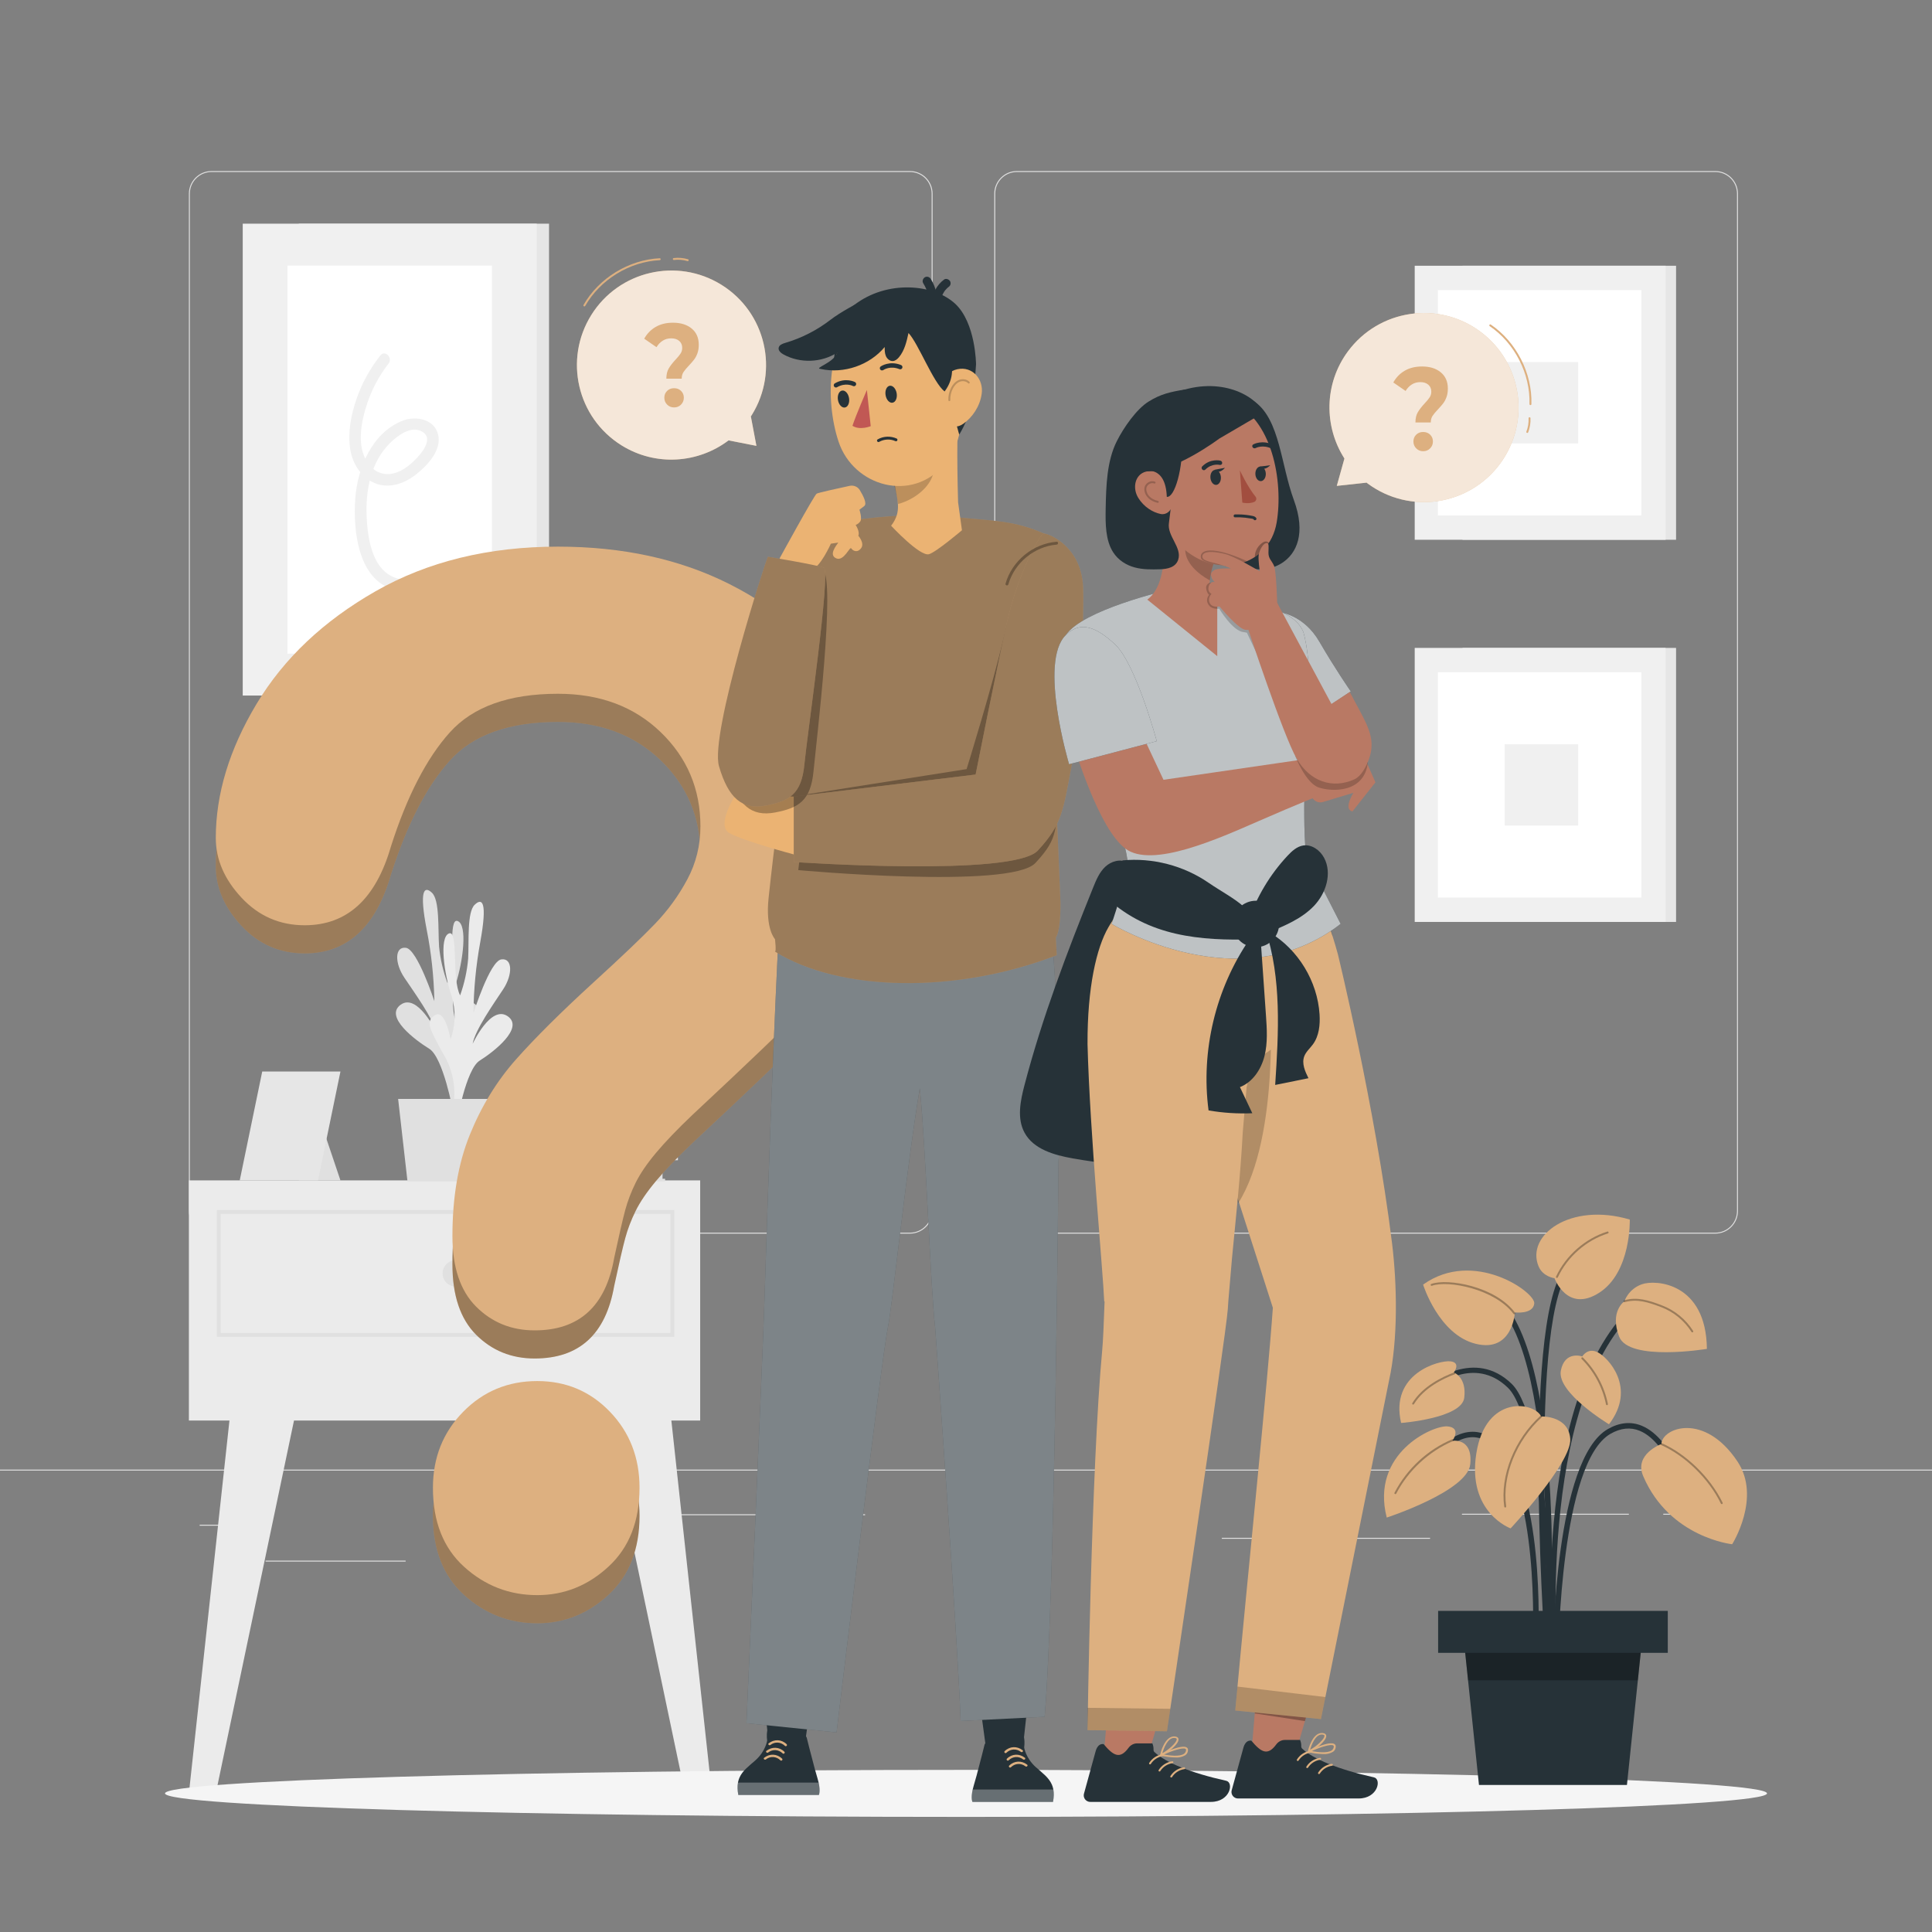<svg xmlns="http://www.w3.org/2000/svg" viewBox="0 0 500 500"><rect x="0" y="0" width="500" height="500" fill="#808080" stroke="none"/><g id="freepik--background-complete--inject-234"><g><g><g><path d="M443.92,319.263h-180.746c-3.232,0-5.862-2.63-5.862-5.862V50.127c0-3.232,2.63-5.862,5.862-5.862h180.746c3.232,0,5.862,2.629,5.862,5.862V313.401c0,3.232-2.63,5.862-5.862,5.862ZM263.174,44.515c-3.095,0-5.612,2.518-5.612,5.612V313.401c0,3.095,2.518,5.612,5.612,5.612h180.746c3.095,0,5.612-2.518,5.612-5.612V50.127c0-3.094-2.518-5.612-5.612-5.612h-180.746Z" style="fill:#e0e0e0;"></path><path d="M235.493,319.263H54.746c-3.232,0-5.862-2.63-5.862-5.862V50.127c0-3.232,2.629-5.862,5.862-5.862H235.493c3.232,0,5.862,2.629,5.862,5.862V313.401c0,3.232-2.63,5.862-5.862,5.862ZM54.746,44.515c-3.094,0-5.612,2.518-5.612,5.612V313.401c0,3.095,2.518,5.612,5.612,5.612H235.493c3.095,0,5.612-2.518,5.612-5.612V50.127c0-3.094-2.518-5.612-5.612-5.612H54.746Z" style="fill:#e0e0e0;"></path></g><rect x="0" y="380.332" width="500" height=".25" style="fill:#e0e0e0;"></rect></g><rect x="51.672" y="394.597" width="16.06" height=".25" style="fill:#e0e0e0;"></rect><rect x="170.352" y="391.887" width="53.53" height=".25" style="fill:#e0e0e0;"></rect><rect x="68.732" y="403.887" width="36.25" height=".25" style="fill:#e0e0e0;"></rect><rect x="378.352" y="391.757" width="43.19" height=".25" style="fill:#e0e0e0;"></rect><rect x="430.452" y="391.757" width="6.33" height=".25" style="fill:#e0e0e0;"></rect><rect x="316.212" y="397.987" width="53.89" height=".25" style="fill:#e0e0e0;"></rect></g><g><g><rect x="77.312" y="57.889" width="64.777" height="122.118" style="fill:#e6e6e6;"></rect><rect x="62.819" y="57.889" width="76.091" height="122.118" style="fill:#f0f0f0;"></rect><rect x="74.384" y="68.736" width="52.924" height="100.424" style="fill:#fff;"></rect></g><path d="M98.435,91.991c-2.663,3.394-4.756,7.137-6.16,11.223-1.411,4.106-2.323,8.721-1.634,13.054,.588,3.694,2.78,7.272,6.326,8.755,3.812,1.595,7.814,.073,10.873-2.365,2.837-2.261,6.504-6.206,5.553-10.168-.991-4.131-5.924-4.948-9.327-3.562-7.815,3.183-11.522,12.159-12.117,20.018-.628,8.31,.72,22.008,10.987,23.855,1.888,.34,2.698-2.551,.798-2.893-7.323-1.317-8.59-10.26-8.848-16.343-.287-6.768,1.096-14.016,6.093-18.946,1.946-1.92,5.453-4.562,8.274-2.917,3.262,1.903-.472,5.995-2.162,7.631-2.15,2.08-5.216,4.023-8.327,3.157-2.928-.815-4.639-3.756-5.154-6.579-.703-3.85,.258-8.053,1.489-11.7,1.228-3.636,3.088-7.079,5.458-10.1,1.179-1.502-.93-3.64-2.121-2.121h0Z" style="fill:#f0f0f0;"></path></g><g><rect x="378.494" y="68.776" width="55.273" height="70.916" style="fill:#e6e6e6;"></rect><rect x="366.128" y="68.776" width="64.927" height="70.916" style="fill:#f0f0f0;"></rect><rect x="372.114" y="75.075" width="52.672" height="58.318" style="fill:#fff;"></rect><rect x="389.416" y="93.709" width="19.013" height="21.051" style="fill:#f0f0f0;"></rect></g><g><rect x="378.494" y="167.679" width="55.273" height="70.916" style="fill:#e6e6e6;"></rect><rect x="366.128" y="167.679" width="64.927" height="70.916" style="fill:#f0f0f0;"></rect><rect x="372.114" y="173.978" width="52.672" height="58.318" style="fill:#fff;"></rect><rect x="389.416" y="192.611" width="19.013" height="21.051" style="fill:#f0f0f0;"></rect></g><g><rect x="48.884" y="305.486" width="132.323" height="62.147" style="fill:#ebebeb;"></rect><polygon points="59.702 364.694 48.884 464.128 55.846 464.128 76.671 364.852 59.702 364.694" style="fill:#ebebeb;"></polygon><polygon points="173.427 364.694 184.245 464.128 177.284 464.128 156.459 364.852 173.427 364.694" style="fill:#ebebeb;"></polygon><g><polygon points="82.299 288.235 88.107 305.486 77.372 305.486 82.299 288.235" style="fill:#e0e0e0;"></polygon><polygon points="62.044 305.486 82.299 305.486 88.107 277.313 67.865 277.313 62.044 305.486" style="fill:#e6e6e6;"></polygon></g><g><path d="M119.133,287.004c-2.138-5.185-1.946-11.039,.527-16.073,4.242-7.905,5.481-9.855,2.635-11.488-2.846-1.634-3.926,6.376-3.926,6.376-1.349-3.617-1.487-7.574-.395-11.277,1.871-5.77,3.057-15.177,.474-16.178-2.582-1.001-.474,11.725-2.635,16.073-1.134-3.054-1.869-6.243-2.187-9.486-.29-4.638,.184-12.015-1.845-13.912-2.029-1.897-3.32-.606-1.344,9.617,1.197,6.078,1.858,12.25,1.976,18.444,0,0-4.4-13.412-7.351-13.807-2.951-.395-2.951,3.952-.421,7.72s7.404,10.54,8.221,13.991c0,0-4.848-10.091-9.169-6.982-4.321,3.109,3.768,9.169,7.378,11.383,3.61,2.213,6.139,16.02,6.139,16.02l1.923-.421Z" style="fill:#e0e0e0;"></path><path d="M116.208,290.192c2.069-5.204,1.81-11.046-.711-16.047-4.348-7.905-5.586-9.775-2.899-11.435,2.688-1.66,4.005,6.324,4.005,6.324,1.296-3.643,1.389-7.605,.264-11.304-1.95-5.744-3.241-15.124-.685-16.152,2.556-1.028,.632,11.699,2.898,16.02,1.1-3.068,1.8-6.265,2.082-9.512,.237-4.637-.316-12.015,1.687-13.938,2.002-1.923,3.32-.659,1.449,9.617-1.119,6.086-1.709,12.257-1.765,18.444,0,0,4.242-13.464,7.193-13.912,2.951-.448,3.004,3.926,.501,7.72-2.503,3.794-7.272,10.54-7.905,14.123,0,0,4.69-10.171,9.064-7.141,4.374,3.03-3.663,9.248-7.246,11.488-3.583,2.24-5.955,16.125-5.955,16.125l-1.976-.421Z" style="fill:#ebebeb;"></path><polygon points="132.861 284.395 103.034 284.395 105.458 305.738 130.463 305.738 132.861 284.395" style="fill:#e0e0e0;"></polygon></g><path d="M171.458,300.931v4.139h.668v.668h-30.937c-1.512,0-2.737-1.226-2.737-2.737s1.226-2.737,2.737-2.737h30.937v.668h-.668Z" style="fill:#e0e0e0;"></path><path d="M174.783,295.457v4.139h.668v.668h-30.937c-1.512,0-2.737-1.225-2.737-2.737s1.226-2.737,2.737-2.737h30.937v.668h-.668Z" style="fill:#e0e0e0;"></path><path d="M174.783,295.457v4.139h-14.954c-1.14-.007-2.062-.93-2.07-2.07-.007-1.136,.907-2.062,2.043-2.07,.009-0,.018-0,.027,0h14.954Z" style="fill:#fff; isolation:isolate;"></path><path d="M170.604,289.983v4.139h.668v.668h-30.937c-1.512,0-2.737-1.226-2.737-2.737s1.225-2.737,2.737-2.737h30.937v.668h-.668Z" style="fill:#e0e0e0;"></path><path d="M170.604,289.983v4.139h.668v.668h-15.555c-1.512,0-2.737-1.226-2.737-2.737s1.226-2.737,2.737-2.737h15.622v.668h-.734Z" style="fill:#e6e6e6; isolation:isolate;"></path><path d="M170.604,289.983v4.139h-14.887c-1.15,.03-2.106-.879-2.136-2.029l-.001-.028c-.016-1.135,.892-2.069,2.028-2.084,.036-.001,.072-0,.109,.001h14.887Z" style="fill:#fff; isolation:isolate;"></path><path d="M174.511,345.96H56.109v-32.804h118.402v32.804Zm-117.402-1h116.402v-30.804H57.109v30.804Z" style="fill:#e0e0e0;"></path><path d="M121.356,329.558c0,1.882-1.526,3.408-3.408,3.408-1.882,0-3.408-1.526-3.408-3.408,0-1.882,1.526-3.408,3.408-3.408,1.882,0,3.408,1.526,3.408,3.408Z" style="fill:#e0e0e0;"></path></g></g><g id="freepik--Shadow--inject-234"><path d="M457.297,464.128c0,3.361-92.81,6.086-207.297,6.086s-207.297-2.725-207.297-6.086,92.81-6.086,207.297-6.086,207.297,2.725,207.297,6.086Z" style="fill:#f5f5f5;"></path></g><g id="freepik--Question_Mark--inject-234"><g><g><path d="M139.042,420.096c-7.224,0-13.53-2.44-18.918-7.319-5.388-4.879-8.082-11.701-8.082-20.474,0-7.782,2.605-14.329,7.816-19.641,5.21-5.309,11.605-7.968,19.184-7.968,7.46,0,13.737,2.658,18.829,7.968,5.092,5.312,7.638,11.858,7.638,19.641,0,8.647-2.664,15.443-7.993,20.382-5.329,4.939-11.487,7.412-18.474,7.412Z" style="fill:#DDB080;"></path><path d="M55.846,224.176c0-11.429,3.518-23.008,10.553-34.737,7.035-11.729,17.299-21.444,30.793-29.143,13.494-7.697,29.236-11.549,47.227-11.549,16.723,0,31.485,3.221,44.287,9.654,12.802,6.436,22.691,15.188,29.669,26.256,6.977,11.07,10.466,23.098,10.466,36.091,0,10.226-1.989,19.191-5.968,26.888-3.979,7.699-8.707,14.346-14.185,19.94-5.478,5.594-15.31,15.008-29.496,28.241-3.921,3.729-7.064,7.01-9.428,9.835-2.364,2.827-4.123,5.414-5.276,7.76s-2.047,4.692-2.682,7.038c-.634,2.346-1.586,6.469-2.854,12.361-2.191,12.514-9.053,18.767-20.586,18.767-5.997,0-11.043-2.045-15.137-6.135-4.094-4.088-6.141-10.166-6.141-18.226,0-10.105,1.499-18.858,4.498-26.256,2.999-7.399,6.978-13.895,11.937-19.489,4.959-5.594,11.648-12.241,20.067-19.94,7.381-6.737,12.715-11.82,16.002-15.248s6.055-7.246,8.304-11.459c2.249-4.211,3.373-8.78,3.373-13.714,0-9.624-3.431-17.745-10.293-24.361-6.862-6.614-15.714-9.925-26.555-9.925-12.686,0-22.028,3.338-28.025,10.015-5.997,6.677-11.072,16.512-15.223,29.504-3.921,13.597-11.36,20.391-22.316,20.391-6.458,0-11.908-2.373-16.348-7.128-4.44-4.752-6.66-9.895-6.66-15.429Z" style="fill:#DDB080;"></path></g><g style="opacity:.3;"><path d="M139.042,420.096c-7.224,0-13.53-2.44-18.918-7.319-5.388-4.879-8.082-11.701-8.082-20.474,0-7.782,2.605-14.329,7.816-19.641,5.21-5.309,11.605-7.968,19.184-7.968,7.46,0,13.737,2.658,18.829,7.968,5.092,5.312,7.638,11.858,7.638,19.641,0,8.647-2.664,15.443-7.993,20.382-5.329,4.939-11.487,7.412-18.474,7.412Z"></path><path d="M55.846,224.176c0-11.429,3.518-23.008,10.553-34.737,7.035-11.729,17.299-21.444,30.793-29.143,13.494-7.697,29.236-11.549,47.227-11.549,16.723,0,31.485,3.221,44.287,9.654,12.802,6.436,22.691,15.188,29.669,26.256,6.977,11.07,10.466,23.098,10.466,36.091,0,10.226-1.989,19.191-5.968,26.888-3.979,7.699-8.707,14.346-14.185,19.94-5.478,5.594-15.31,15.008-29.496,28.241-3.921,3.729-7.064,7.01-9.428,9.835-2.364,2.827-4.123,5.414-5.276,7.76s-2.047,4.692-2.682,7.038c-.634,2.346-1.586,6.469-2.854,12.361-2.191,12.514-9.053,18.767-20.586,18.767-5.997,0-11.043-2.045-15.137-6.135-4.094-4.088-6.141-10.166-6.141-18.226,0-10.105,1.499-18.858,4.498-26.256,2.999-7.399,6.978-13.895,11.937-19.489,4.959-5.594,11.648-12.241,20.067-19.94,7.381-6.737,12.715-11.82,16.002-15.248s6.055-7.246,8.304-11.459c2.249-4.211,3.373-8.78,3.373-13.714,0-9.624-3.431-17.745-10.293-24.361-6.862-6.614-15.714-9.925-26.555-9.925-12.686,0-22.028,3.338-28.025,10.015-5.997,6.677-11.072,16.512-15.223,29.504-3.921,13.597-11.36,20.391-22.316,20.391-6.458,0-11.908-2.373-16.348-7.128-4.44-4.752-6.66-9.895-6.66-15.429Z"></path></g><g><path d="M139.042,412.817c-7.224,0-13.53-2.44-18.918-7.319-5.388-4.879-8.082-11.702-8.082-20.474,0-7.782,2.605-14.329,7.816-19.641,5.21-5.309,11.605-7.968,19.184-7.968,7.46,0,13.737,2.658,18.829,7.968,5.092,5.312,7.638,11.858,7.638,19.641,0,8.647-2.664,15.443-7.993,20.382-5.329,4.939-11.487,7.412-18.474,7.412Z" style="fill:#DDB080;"></path><path d="M55.846,216.898c0-11.429,3.518-23.008,10.553-34.737,7.035-11.73,17.299-21.444,30.793-29.143,13.494-7.697,29.236-11.549,47.227-11.549,16.723,0,31.485,3.221,44.287,9.654,12.802,6.436,22.691,15.188,29.669,26.256,6.977,11.07,10.466,23.098,10.466,36.091,0,10.226-1.989,19.191-5.968,26.888-3.979,7.699-8.707,14.346-14.185,19.94-5.478,5.594-15.31,15.008-29.496,28.241-3.921,3.729-7.064,7.01-9.428,9.835-2.364,2.827-4.123,5.414-5.276,7.76s-2.047,4.692-2.682,7.038c-.634,2.346-1.586,6.469-2.854,12.361-2.191,12.514-9.053,18.767-20.586,18.767-5.997,0-11.043-2.045-15.137-6.135-4.094-4.088-6.141-10.166-6.141-18.226,0-10.105,1.499-18.858,4.498-26.256s6.978-13.895,11.937-19.489c4.959-5.594,11.648-12.241,20.067-19.94,7.381-6.737,12.715-11.82,16.002-15.248,3.287-3.429,6.055-7.246,8.304-11.459,2.249-4.211,3.373-8.78,3.373-13.714,0-9.624-3.431-17.745-10.293-24.361-6.862-6.614-15.714-9.925-26.555-9.925-12.686,0-22.028,3.338-28.025,10.015-5.997,6.677-11.072,16.512-15.223,29.504-3.921,13.597-11.36,20.391-22.316,20.391-6.458,0-11.908-2.373-16.348-7.128-4.44-4.752-6.66-9.895-6.66-15.429Z" style="fill:#DDB080;"></path></g></g></g><g id="freepik--Speech_Bubble_2--inject-234"><g><g><path d="M383.052,85.786c-10.874-8.024-26.195-5.714-34.219,5.161-6.195,8.395-6.206,19.428-.896,27.72l-1.977,7.079,7.72-.837c.108,.083,.204,.176,.314,.257,10.874,8.024,26.195,5.713,34.219-5.161,8.024-10.875,5.714-26.195-5.161-34.219Z" style="fill:#DDB080;"></path><path d="M383.052,85.786c-10.874-8.024-26.195-5.714-34.219,5.161-6.195,8.395-6.206,19.428-.896,27.72l-1.977,7.079,7.72-.837c.108,.083,.204,.176,.314,.257,10.874,8.024,26.195,5.713,34.219-5.161,8.024-10.875,5.714-26.195-5.161-34.219Z" style="fill:#fff; opacity:.7;"></path><path d="M396.079,104.835h-.008c-.138-.004-.246-.12-.242-.257,.232-7.838-3.807-15.755-10.288-20.168-.114-.078-.144-.233-.066-.347,.078-.115,.233-.143,.348-.066,6.619,4.507,10.743,12.591,10.507,20.596-.004,.136-.115,.243-.25,.243Z" style="fill:#DDB080;"></path><path d="M395.261,112.046c-.03,0-.061-.005-.09-.017-.129-.05-.193-.194-.144-.323,.422-1.095,.617-2.293,.565-3.466-.006-.138,.101-.255,.239-.261,.141-.004,.255,.101,.261,.239,.055,1.242-.152,2.51-.599,3.668-.038,.099-.133,.16-.233,.16Z" style="fill:#DDB080;"></path></g><path d="M366.935,106.677c.412-.7,1.013-1.472,1.801-2.317,.579-.618,1.003-1.138,1.275-1.56,.272-.422,.408-.901,.408-1.437,0-.761-.259-1.364-.776-1.807-.517-.443-1.205-.664-2.064-.664-.825,0-1.556,.201-2.196,.603-.64,.401-1.179,.963-1.617,1.683l-3.182-2.193c.737-1.318,1.731-2.338,2.984-3.059,1.253-.721,2.739-1.081,4.457-1.081,2.016,0,3.633,.505,4.851,1.514,1.218,1.009,1.827,2.409,1.827,4.202,0,.845-.118,1.586-.355,2.224-.237,.638-.525,1.179-.868,1.621-.341,.443-.784,.953-1.327,1.53-.648,.679-1.122,1.251-1.42,1.714-.298,.463-.448,1.024-.448,1.684h-3.97c0-1.071,.205-1.956,.617-2.657Zm-.42,9.364c-.482-.488-.724-1.083-.724-1.784,0-.7,.236-1.286,.71-1.756,.473-.47,1.079-.705,1.814-.705,.737,0,1.341,.236,1.814,.705,.473,.47,.71,1.056,.71,1.756,0,.701-.24,1.296-.723,1.784s-1.082,.732-1.801,.732c-.718,0-1.319-.244-1.8-.732Z" style="fill:#DDB080;"></path></g></g><g id="freepik--Speech_Bubble_1--inject-234"><g><g><path d="M153.013,81.545c-7.146,11.471-3.641,26.563,7.83,33.709,8.855,5.517,19.855,4.662,27.705-1.281l7.212,1.415-1.44-7.631c.074-.114,.159-.217,.232-.333,7.146-11.471,3.64-26.562-7.83-33.709-11.471-7.146-26.563-3.641-33.709,7.83Z" style="fill:#DDB080;"></path><path d="M153.013,81.545c-7.146,11.471-3.641,26.563,7.83,33.709,8.855,5.517,19.855,4.662,27.705-1.281l7.212,1.415-1.44-7.631c.074-.114,.159-.217,.232-.333,7.146-11.471,3.64-26.562-7.83-33.709-11.471-7.146-26.563-3.641-33.709,7.83Z" style="fill:#fff; opacity:.7;"></path><path d="M151.229,79.298c-.042,0-.085-.011-.124-.033-.12-.069-.162-.222-.093-.341,3.974-6.953,11.71-11.699,19.709-12.09,.128-.012,.255,.099,.262,.237,.007,.138-.1,.255-.237,.262-7.832,.384-15.407,5.031-19.298,11.839-.046,.081-.131,.126-.217,.126Z" style="fill:#DDB080;"></path><path d="M177.985,67.584c-.023,0-.047-.003-.071-.01-1.126-.335-2.336-.437-3.5-.291-.139,.019-.262-.081-.279-.217-.017-.137,.08-.262,.217-.279,1.23-.153,2.513-.047,3.704,.308,.132,.04,.208,.179,.168,.311-.032,.108-.132,.179-.24,.179Z" style="fill:#DDB080;"></path></g><path d="M173.072,95.348c.412-.7,1.013-1.472,1.801-2.317,.579-.618,1.003-1.138,1.275-1.56,.273-.422,.408-.901,.408-1.437,0-.761-.259-1.364-.776-1.807-.517-.443-1.205-.664-2.064-.664-.825,0-1.556,.201-2.196,.603-.64,.401-1.179,.963-1.617,1.683l-3.182-2.193c.737-1.318,1.731-2.338,2.985-3.059,1.253-.721,2.739-1.081,4.457-1.081,2.016,0,3.633,.505,4.851,1.514,1.218,1.009,1.827,2.409,1.827,4.202,0,.845-.118,1.586-.355,2.224-.237,.638-.526,1.179-.868,1.621-.341,.443-.784,.953-1.327,1.53-.648,.68-1.122,1.251-1.42,1.714-.298,.463-.448,1.025-.448,1.684h-3.97c0-1.071,.205-1.956,.617-2.657Zm-.42,9.364c-.482-.488-.724-1.083-.724-1.784,0-.7,.236-1.286,.71-1.756,.473-.47,1.079-.705,1.814-.705,.737,0,1.341,.236,1.814,.705,.473,.47,.71,1.056,.71,1.756,0,.701-.24,1.296-.723,1.784-.482,.489-1.082,.732-1.801,.732-.718,0-1.319-.244-1.8-.732Z" style="fill:#DDB080;"></path></g></g><g id="freepik--Plant--inject-234"><g><g><g><path d="M401.135,423.737c-.018-.557-1.891-55.838-10.883-64.582-8.746-8.502-18.784-.316-19.206,.036l-.901-1.08c.114-.096,11.442-9.343,21.088,.036,9.396,9.137,11.234,63.248,11.308,65.547l-1.406,.044Z" style="fill:#263238;"></path><path d="M401.907,434.601c-.065-.661-6.146-66.366,17.85-93.904l1.061,.923c-23.598,27.082-17.573,92.189-17.51,92.843l-1.4,.137Z" style="fill:#263238;"></path><path d="M401.02,427.651l-1.405-.093c.049-.745,4.696-74.698-12.905-90.886l.952-1.036c18.094,16.644,13.559,88.946,13.357,92.016Z" style="fill:#263238;"></path><path d="M403.311,427.61l-1.407-.011c.017-2.037,.581-49.952,14.191-57.751,3.026-1.736,5.988-2.024,8.806-.859,8.23,3.405,12.308,18.051,12.478,18.673l-1.358,.371c-.04-.146-4.067-14.604-11.66-17.743-2.393-.988-4.939-.727-7.567,.779-12.915,7.401-13.479,56.051-13.483,56.542Z" style="fill:#263238;"></path><path d="M398.01,427.644l-1.404-.08c.021-.378,2.053-37.864-8.063-51.072-2.451-3.2-5.112-4.725-7.923-4.528-6.629,.463-12.187,10.163-12.242,10.261l-1.226-.693c.241-.426,5.984-10.455,13.368-10.972,3.304-.235,6.383,1.476,9.141,5.077,10.434,13.621,8.441,50.446,8.351,52.006Z" style="fill:#263238;"></path><path d="M400.229,432.743c-.276-3.637-6.614-89.23,4.538-104.312l1.131,.835c-10.843,14.666-4.333,102.485-4.266,103.37l-1.403,.107Z" style="fill:#263238;"></path></g><path d="M429.953,373.715s-7.117,2.63-4.701,8.289c6.808,15.945,23.034,17.644,23.034,17.644,0,0,7.614-12.053,1.373-21.415-8.604-12.907-19.525-8.685-19.706-4.518Z" style="fill:#DDB080;"></path><path d="M398.85,366.579s7.124-.298,7.529,5.841c.405,6.139-15.433,23.125-15.433,23.125,0,0-11.302-4.086-8.875-19.407,2.428-15.321,15.009-13.336,16.779-9.559Z" style="fill:#DDB080;"></path><path d="M402.304,330.8s-2.992-.368-4.117-3.061c-3.356-8.032,8.178-16.692,23.6-12.116,0,0,.408,13.571-7.89,18.923-8.299,5.353-11.592-3.746-11.592-3.746Z" style="fill:#DDB080;"></path><path d="M375.876,372.886s2.482-3.404-1.269-3.738c-3.751-.334-19.99,6.943-15.72,23.6,0,0,20.886-6.813,21.611-13.786,.725-6.974-4.622-6.076-4.622-6.076Z" style="fill:#DDB080;"></path><path d="M420.407,336.759s.938-3.091,4.476-4.383c3.538-1.292,16.679-.481,16.86,16.713,0,0-20.216,3.36-22.718-3.19-2.502-6.549,1.383-9.141,1.383-9.141Z" style="fill:#DDB080;"></path><path d="M409.494,351.047s1.359-2.357,3.956-1.095c2.597,1.261,10.255,9.14,2.953,18.652,0,0-13.569-8.158-12.46-13.884,1.022-5.277,5.55-3.672,5.55-3.672Z" style="fill:#DDB080;"></path><path d="M376.252,355.194s1.959-2.568-.91-2.886c-2.87-.318-15.731,3.115-12.735,15.953,0,0,15.668-1.177,16.339-6.511,.671-5.333-2.694-6.556-2.694-6.556Z" style="fill:#DDB080;"></path><polygon points="421.051 461.951 382.756 461.951 378.624 422.325 425.182 422.325 421.051 461.951" style="fill:#263238;"></polygon><rect x="372.185" y="416.897" width="59.437" height="10.857" style="fill:#263238;"></rect></g><path d="M389.547,390.137c-.123,0-.23-.09-.248-.215-1.121-7.977,2.65-17.432,9.384-23.528,.102-.093,.26-.085,.354,.018,.093,.103,.085,.261-.018,.354-6.616,5.99-10.323,15.268-9.224,23.087,.019,.137-.076,.264-.213,.283-.012,.001-.023,.002-.035,.002Z" style="opacity:.3;"></path><path d="M415.88,363.66c-.117,0-.222-.082-.245-.201-.88-4.414-3.123-8.592-6.316-11.764-.099-.098-.099-.256-.002-.354,.098-.1,.256-.098,.354-.002,3.264,3.242,5.556,7.511,6.455,12.021,.027,.136-.061,.267-.196,.294-.017,.003-.033,.005-.049,.005Z" style="opacity:.3;"></path><path d="M445.589,389.261c-.093,0-.182-.052-.225-.141-3.128-6.424-9.218-12.382-15.514-15.177-.126-.056-.183-.204-.127-.33s.205-.182,.33-.127c6.397,2.841,12.583,8.892,15.76,15.415,.061,.124,.009,.273-.115,.334-.035,.018-.072,.025-.109,.025Z" style="opacity:.3;"></path><path d="M437.968,344.819c-.083,0-.164-.041-.212-.116-1.832-2.906-4.608-5.181-7.817-6.404-3.402-1.298-6.263-2.218-9.463-1.3-.14,.04-.272-.039-.31-.171-.038-.133,.039-.271,.171-.31,3.356-.961,6.289-.019,9.779,1.313,3.311,1.262,6.174,3.607,8.063,6.604,.073,.117,.038,.271-.078,.346-.042,.025-.088,.038-.134,.038Z" style="opacity:.3;"></path><path d="M392.051,339.656s4.743,.566,5.018-2.339c.275-2.905-15.68-14.21-28.772-4.864,0,0,4.03,12.965,13.62,15.325,9.589,2.36,10.135-8.122,10.135-8.122Z" style="fill:#DDB080;"></path><path d="M391.904,340.143c-.076,0-.151-.035-.2-.101-4.791-6.438-16.934-8.8-21.117-7.286-.13,.045-.273-.021-.32-.15-.047-.13,.021-.273,.15-.32,4.243-1.536,16.592,.609,21.688,7.458,.083,.111,.06,.268-.051,.35-.045,.034-.098,.05-.149,.05Z" style="opacity:.3;"></path><path d="M365.718,363.507c-.045,0-.09-.012-.13-.036-.118-.072-.155-.226-.084-.344,2.688-4.41,7.923-6.865,10.805-7.936,.126-.048,.273,.018,.321,.147,.048,.129-.018,.273-.147,.321-2.82,1.048-7.942,3.445-10.551,7.727-.048,.077-.13,.12-.214,.12Z" style="opacity:.3;"></path><path d="M361.119,386.676c-.039,0-.079-.009-.115-.028-.123-.063-.17-.215-.106-.337,3.233-6.199,8.556-11.119,14.988-13.854,.127-.05,.272,.004,.328,.133,.054,.127-.006,.273-.133,.328-6.234,2.65-11.606,7.616-14.74,13.624-.045,.086-.132,.135-.222,.135Z" style="opacity:.3;"></path><path d="M402.933,330.727c-.036,0-.071-.008-.106-.023-.125-.059-.179-.208-.12-.333,2.559-5.465,7.521-9.817,13.275-11.643,.129-.039,.271,.031,.313,.163,.042,.131-.031,.271-.163,.313-5.622,1.784-10.472,6.037-12.973,11.379-.043,.09-.133,.144-.227,.144Z" style="opacity:.3;"></path><polygon points="379.19 427.754 379.932 434.868 423.874 434.868 424.617 427.745 379.19 427.754" style="opacity:.3;"></polygon></g></g><g id="freepik--Character_1--inject-234"><g><g><polygon points="251.363 424.445 255.261 453.048 264.583 453.519 267.601 425.945 251.363 424.445" style="fill:#263238;"></polygon><path d="M272.519,466.327h-20.85s-.455-.876,.065-3.207c.079-.363,.183-.762,.318-1.198,.007-.022,.012-.043,.019-.065,.195-.645,.419-1.439,.657-2.295,.955-3.49,2.079-8.052,2.079-8.052,0,0,3.469-7.427,7.527-5.572,3.561,1.626,2.716,6.281,2.716,6.281,0,0,.349,2.733,3.048,5.144,1.669,1.489,3.329,2.642,4.128,4.494,.149,.346,.267,.714,.351,1.114,.01,.048,.019,.099,.027,.149,.166,.893,.156,1.939-.084,3.207Z" style="fill:#263238;"></path><path d="M251.734,463.12c-.52,2.331-.065,3.207-.065,3.207h20.85c.241-1.268,.25-2.314,.084-3.207h-20.869Z" style="fill:#fff; opacity:.3;"></path><path d="M264.21,453.389c-1.173-.914-2.711-.795-3.766,.234-.284,.277-.719-.158-.435-.435,1.316-1.284,3.196-1.356,4.636-.234,.312,.243-.126,.676-.435,.435h0Z" style="fill:#DDB080;"></path><path d="M264.799,455.336c-1.173-.914-2.712-.795-3.766,.234-.284,.277-.719-.158-.435-.435,1.317-1.284,3.196-1.356,4.637-.234,.312,.243-.126,.676-.435,.435h0Z" style="fill:#DDB080;"></path><path d="M265.39,457.127c-1.173-.914-2.711-.795-3.766,.234-.283,.277-.719-.158-.435-.435,1.317-1.284,3.196-1.356,4.636-.234,.312,.243-.126,.676-.435,.435h0Z" style="fill:#DDB080;"></path></g><g><polygon points="212.229 422.655 208.33 451.257 199.009 451.728 195.99 424.155 212.229 422.655" style="fill:#263238;"></polygon><path d="M191.072,464.537h20.85s.455-.876-.065-3.207c-.079-.363-.183-.762-.317-1.198-.007-.022-.012-.043-.019-.065-.195-.645-.419-1.439-.657-2.295-.955-3.49-2.079-8.051-2.079-8.051,0,0-3.469-7.427-7.527-5.572-3.561,1.626-2.716,6.281-2.716,6.281,0,0-.349,2.733-3.048,5.144-1.669,1.489-3.329,2.642-4.128,4.494-.149,.346-.267,.714-.351,1.114-.009,.048-.019,.099-.026,.149-.166,.893-.156,1.939,.084,3.207Z" style="fill:#263238;"></path><path d="M211.857,461.33c.52,2.331,.065,3.207,.065,3.207h-20.85c-.241-1.268-.25-2.314-.084-3.207h20.869Z" style="fill:#fff; opacity:.3;"></path><path d="M199.381,451.599c1.173-.914,2.711-.795,3.766,.234,.284,.277,.719-.158,.435-.435-1.317-1.284-3.196-1.356-4.636-.234-.312,.243,.126,.676,.435,.435h0Z" style="fill:#DDB080;"></path><path d="M198.793,453.546c1.173-.914,2.712-.795,3.766,.234,.284,.277,.719-.158,.435-.435-1.317-1.284-3.196-1.356-4.637-.234-.312,.243,.126,.676,.435,.435h0Z" style="fill:#DDB080;"></path><path d="M198.202,455.336c1.173-.914,2.711-.795,3.766,.234,.283,.277,.719-.158,.435-.435-1.317-1.284-3.196-1.356-4.636-.234-.312,.243,.126,.676,.435,.435h0Z" style="fill:#DDB080;"></path></g><g><path d="M271.781,236.678l-43.361,2.584-26.526-4.581s-1.801,30.294-4.067,102.276c-.494,15.697-4.643,109.01-4.643,109.01l23.318,2.376s11.582-96.781,13.352-105.233c1.065-5.084,5.04-43.251,8.199-61.496,1.53,15.216,2.794,51.939,3.951,61.819,0,0,5.788,79.423,6.608,101.953l21.735-1.079c2.682-30.931,3.592-143.598,3.592-143.598l-.004-.002c1.504-23.597-2.155-64.028-2.155-64.028Z" style="fill:#263238;"></path><path d="M271.781,236.678l-43.361,2.584-26.526-4.581s-1.801,30.294-4.067,102.276c-.494,15.697-4.643,109.01-4.643,109.01l23.318,2.376s11.582-96.781,13.352-105.233c1.065-5.084,5.04-43.251,8.199-61.496,1.53,15.216,2.794,51.939,3.951,61.819,0,0,5.788,79.423,6.608,101.953l21.735-1.079c2.682-30.931,3.592-143.598,3.592-143.598l-.004-.002c1.504-23.597-2.155-64.028-2.155-64.028Z" style="fill:#fff; opacity:.4;"></path></g><g><g><path d="M219.245,134.738c4.028-.25,14.378-2.369,29.256-.785,7.744,.825,14.068,.644,22.013,4.292l3.928,95.361c.059,7.88-1.206,8.983-1.206,8.983,0,0,.227,4.475,.244,4.613-26.148,10.105-56.263,9.446-72.918-.933,.393,.065,0-3.232,0-3.232,0,0-2.511-2.545-1.651-10.643,2.868-27.021,9.154-70.575,13.614-94.876,.118-.6,6.11-2.742,6.72-2.78Z" style="fill:#DDB080;"></path><path d="M219.245,134.738c4.028-.25,14.378-2.369,29.256-.785,7.744,.825,14.068,.644,22.013,4.292l3.928,95.361c.059,7.88-1.206,8.983-1.206,8.983,0,0,.227,4.475,.244,4.613-26.148,10.105-56.263,9.446-72.918-.933,.393,.065,0-3.232,0-3.232,0,0-2.511-2.545-1.651-10.643,2.868-27.021,9.154-70.575,13.614-94.876,.118-.6,6.11-2.742,6.72-2.78Z" style="opacity:.3;"></path></g><path d="M267.655,143.464c-1.032,0-5.23,9.738-7.912,21.547-2.682,11.809-9.587,34.033-9.587,34.033l-41.198,6.499-2.366,19.64s54.981,5.036,61.377-1.853c6.395-6.888,4.651-8.214,6.971-20.458,2.069-10.919,3.167-38.341,2.841-45.62-.464-10.385-8.703-13.76-10.127-13.788Z" style="opacity:.3;"></path></g><g><path d="M190.48,205.543s-5.285,7.996-1.762,10.029c3.524,2.033,16.733,5.556,16.733,5.556v-14.973l-14.971-.613Z" style="fill:#ebb373;"></path><g><path d="M270.165,138.089c-1.032,0-6.743,10.598-9.425,22.407s-8.252,39.953-8.252,39.953l-47.037,5.708v16.926s56.733,3.936,63.129-2.952c6.395-6.888,6.551-10.389,8.871-22.633,2.069-10.919,3.167-38.341,2.841-45.62-.464-10.385-8.703-13.76-10.127-13.788Z" style="fill:#DDB080;"></path><path d="M270.165,138.089c-1.032,0-6.743,10.598-9.425,22.407s-8.252,39.953-8.252,39.953l-47.037,5.708v16.926s56.733,3.936,63.129-2.952c6.395-6.888,6.551-10.389,8.871-22.633,2.069-10.919,3.167-38.341,2.841-45.62-.464-10.385-8.703-13.76-10.127-13.788Z" style="opacity:.3;"></path></g><path d="M260.955,151.243c1.581-5.561,6.737-9.822,12.506-10.293,.478-.039,.482-.789,0-.75-6.105,.498-11.552,4.944-13.229,10.843-.132,.465,.591,.664,.723,.199h0Z" style="opacity:.3;"></path></g><g><path d="M222.426,131.912s.749,2.288,.21,3.027c-.539,.739-1.198,.911-1.198,.911,0,0,1.153,1.714,.696,2.8,0,0,1.73,1.943,.697,3.257-1.034,1.314-2.171,.571-2.531,0-.359-.571-1.917,3.464-3.893,2.589-1.976-.875-.06-3.218,.539-4.075l-1.917,.286s-2.815,6.285-4.911,6.571-7.835-.307-8.35-2.782c0,0,8.96-16.383,9.582-16.739,.458-.262,5.767-1.424,8.54-2.02,1.032-.222,2.087,.222,2.62,1.093,.884,1.443,1.949,3.529,1.159,4.132l-1.244,.95" style="fill:#ebb373;"></path><path d="M201.097,145.86c-.486,.695-15.083,45.878-12.655,54.216,2.428,8.339,6.07,11.35,12.14,10.192,6.07-1.158,9.226-3.011,9.955-10.655,.728-7.644,5.881-50.06,2.322-52.269-1.709-1.061-11.762-1.484-11.762-1.484Z" style="opacity:.3;"></path><g><path d="M198.732,144.086c-.486,.695-15.083,45.878-12.655,54.216,2.428,8.339,6.07,11.35,12.14,10.192,6.07-1.158,9.226-3.011,9.955-10.655,.728-7.644,6.915-50.155,5.053-50.916-1.862-.761-14.492-2.837-14.492-2.837Z" style="fill:#DDB080;"></path><path d="M198.732,144.086c-.486,.695-15.083,45.878-12.655,54.216,2.428,8.339,6.07,11.35,12.14,10.192,6.07-1.158,9.226-3.011,9.955-10.655,.728-7.644,6.915-50.155,5.053-50.916-1.862-.761-14.492-2.837-14.492-2.837Z" style="opacity:.3;"></path></g></g><g><path d="M248.954,137.229s-6.792,5.765-8.564,6.204c-2.383,.59-9.767-7.375-9.767-7.375,2.931-3.806,1.51-6.729,.854-11.109l18.68-18.041s-1.946-.045-1.957,0c-.477,1.568-.589,11.072-.246,23.093l1,7.227Z" style="fill:#ebb373;"></path><g><g style="opacity:.2;"><path d="M240.963,124.062c-1.568,3.061-5.031,5.428-8.512,6.376-.027-.324-.153-.79-.194-1.109-.062-.502-.253-1.246-.354-1.766-.129-.636-.288-1.322-.484-1.965-.095-.251-.189-.188-.284-.438l-.195-.516,9.7-6.242c1.016,.413,1.582,3.177,.321,5.66Z"></path></g><path d="M248.817,94.477c-.3-12.011-12.799-20.021-23.916-14.34-11.284,5.767-11.38,23.643-7.885,34.156,3.883,11.68,19.104,15.875,27.383,5.865,5.504-6.655,4.718-13.669,4.418-25.681h0Z" style="fill:#ebb373;"></path></g><path d="M232.062,101.816c.191,1.212-.298,2.29-1.093,2.408-.795,.117-1.594-.77-1.786-1.983-.191-1.212,.298-2.29,1.093-2.408,.795-.117,1.594,.77,1.786,1.983Z" style="fill:#263238;"></path><path d="M219.734,103.058c.192,1.212-.298,2.29-1.092,2.408-.795,.117-1.594-.77-1.786-1.983-.191-1.212,.298-2.29,1.093-2.408,.795-.117,1.595,.77,1.786,1.983Z" style="fill:#263238;"></path><path d="M224.349,100.918s-2.888,6.629-3.731,9.276c1.928,1.258,4.724,.097,4.724,.097l-.993-9.373Z" style="fill:#c15854;"></path><path d="M233.337,95.448c-.157,.124-.376,.163-.576,.082-2.333-.935-3.989,.122-4.16,.237-.261,.18-.621,.116-.803-.142-.182-.259-.118-.616,.141-.796,.092-.064,2.291-1.547,5.253-.358,.296,.118,.439,.452,.321,.744-.038,.095-.099,.173-.175,.232Z" style="fill:#263238;"></path><path d="M216.086,100.223c-.097-.049-.182-.127-.24-.229-.158-.277-.065-.629,.209-.787,2.744-1.584,5.094-.38,5.207-.339,.281,.146,.394,.494,.251,.777-.142,.282-.484,.394-.765,.252-.096-.054-1.919-.958-4.121,.313-.172,.1-.375,.098-.541,.014Z" style="fill:#263238;"></path><path d="M245.271,101.739s-1.808-20.342-8.164-21.112-7.327,5.149-11.49,5.307c-4.162,.158-4.102-2.921-4.102-2.921-2.424,1.731-4.056,6.689-5.747,10.518,0,0,.861-11.173,5.277-14.581,8.594-6.633,20.663-5.415,26.126-.367,5.366,4.959,5.427,15.712,5.427,15.712-.541,8.255-1.151,12.889-4.353,18.186l-2.974-10.742Z" style="fill:#263238;"></path><g><path d="M254.057,101.956c-.483,3.317-2.461,6.088-4.707,7.683-3.378,2.399-5.376-1.393-5.639-5.317-.236-3.532,.111-7.935,4.079-8.775,3.909-.828,6.819,2.617,6.267,6.409Z" style="fill:#ebb373;"></path><path d="M245.689,103.816c-.133,0-.244-.105-.25-.239-.049-1.122,.198-2.242,.714-3.239,.348-.672,.974-1.562,1.979-1.984,.981-.413,2.119-.216,2.768,.479,.094,.101,.088,.259-.013,.354-.101,.093-.26,.088-.354-.013-.499-.536-1.428-.687-2.208-.359-.867,.364-1.418,1.154-1.728,1.753-.476,.92-.704,1.953-.659,2.988,.006,.138-.101,.254-.239,.261h-.011Z" style="opacity:.2;"></path></g><path d="M242.269,85.045c-.91-2.767-2.737-5.369-5.407-6.532-1.262-.55-2.646-.755-4.017-.87-3.65-.306-1.231-1.53-4.881-1.234l-3.408,.85c-2.592,1.032-7.371,3.759-9.577,5.467-3.501,2.712-7.51,4.768-11.76,6.015-.72,.211-1.575,.534-1.704,1.273-.131,.747,.589,1.351,1.254,1.717,4.269,2.351,9.822,2.157,13.918-.485-.927,2.719-6.236,4.044-4.278,4.247,5.993,1.304,12.626-.975,16.552-5.687-.005,.794-.005,1.615,.309,2.344,.314,.73,1.032,1.348,1.823,1.287,.64-.049,1.17-.512,1.579-1.007,1.44-1.74,1.965-4.04,2.446-6.247,2.563,2.706,6.394,12.85,9.343,15.13,5.055-6.745-1.281-13.502-2.191-16.269Z" style="fill:#263238;"></path><path d="M227.525,114.355c1.26-.714,2.847-.805,4.171-.205,.184,.084,.403,.053,.513-.135,.094-.161,.051-.429-.135-.513-1.575-.714-3.418-.65-4.928,.205-.42,.238-.042,.886,.379,.648h0Z" style="fill:#263238;"></path><path d="M242.339,75.72c-.286-1.247-.789-2.459-1.463-3.546-.31-.5-1.019-.739-1.539-.404-.501,.323-.736,1.004-.404,1.539,.298,.48,.558,.981,.779,1.501l-.113-.269c.241,.575,.432,1.168,.571,1.776,.132,.574,.823,.967,1.384,.786,.6-.194,.927-.769,.786-1.384h0Z" style="fill:#263238;"></path><path d="M243.483,78.306c.001-.116,.004-.232,.011-.348,.004-.065-.011-.31,.031-.346-.021,.018-.039,.245-.008,.069,.009-.051,.017-.102,.026-.152,.021-.114,.046-.227,.073-.34,.055-.225,.123-.448,.202-.666,.018-.048,.036-.097,.055-.145,.064-.163,.059-.059-.009,.019,.065-.074,.105-.227,.149-.314,.099-.195,.209-.386,.328-.57,.063-.098,.129-.193,.197-.287,.018-.025,.126-.168,.028-.041-.106,.138,.034-.039,.057-.067,.14-.168,.29-.329,.447-.481,.083-.081,.169-.159,.257-.234,.049-.042,.1-.082,.149-.124,.114-.098-.22,.165-.013,.011,.244-.181,.433-.369,.517-.672,.074-.269,.041-.628-.113-.867-.301-.466-1.034-.779-1.539-.404-1.894,1.405-3.074,3.582-3.094,5.958-.005,.589,.521,1.152,1.125,1.125,.614-.027,1.12-.494,1.125-1.125h0Z" style="fill:#263238;"></path></g></g></g><g id="freepik--Character_2--inject-234"><g><g><path d="M331.189,158.466s6.171,.543,10.27,7.616c4.098,7.072,8.117,12.858,8.117,12.858l-13.257,8.84-5.13-29.314Z" style="fill:#263238;"></path><path d="M331.189,158.466s6.171,.543,10.27,7.616c4.098,7.072,8.117,12.858,8.117,12.858l-13.257,8.84-5.13-29.314Z" style="fill:#fff; opacity:.7;"></path></g><path d="M338.894,219.506c-1.478-.99-3.366-1.065-5.144-1.082-13.305-.134-26.623,1.099-39.677,3.673l-2.291,1.129c-1.808-1.051-4.225-.342-5.745,1.093-1.521,1.435-2.35,3.436-3.133,5.375-6.766,16.763-13.207,33.703-17.782,51.192-1.059,4.048-1.968,8.562,.023,12.242,2.323,4.295,7.661,5.806,12.468,6.66,15.703,2.792,31.741,2.965,47.691,2.998,3.877,.008,8.021-.071,11.215-2.267,4.473-3.075,5.533-9.13,6.055-14.533,1.904-19.741,1.725-39.686-.606-59.381-.313-2.646-.858-5.615-3.073-7.098Z" style="fill:#263238;"></path><g><polygon points="323.837 454.087 334.87 455.167 343.024 427.233 326.24 425.406 323.837 454.087" style="fill:#b97964;"></polygon><g><path d="M336.468,450.295h-3.939c-.891,0-1.716,.451-2.243,1.17-2.272,3.102-3.979,1.93-6.449-.987-1.571-.183-1.994,1.619-2.122,2.104l-2.945,10.711c-.256,.895,.262,1.827,1.157,2.083,.159,.045,.324,.067,.489,.065h31.209c4.964,0,5.992-5.002,3.948-5.465-9.194-2.032-15.705-4.737-18.547-7.412-.527-.468,.014-.819-.558-2.269Z" style="fill:#263238;"></path><path d="M345.016,453.341c.414-.298,.663-.775,.669-1.286,.035-.274-.09-.544-.321-.694-1.235-.874-6.16,1.427-6.713,1.697-.061,.022-.11,.07-.132,.132-.041,.114,.018,.239,.132,.28,1.21,.286,2.447,.446,3.691,.476,.933,.089,1.87-.123,2.675-.604Zm.039-1.607c.1,.062,.152,.18,.129,.296-.021,.369-.199,.711-.489,.939-1.119,.836-3.819,.476-5.272,.206,2.045-.9,4.951-1.916,5.632-1.44Z" style="fill:#DDB080;"></path><path d="M338.818,453.521c1.479-.617,4.578-3.048,4.411-4.333-.026-.27-.219-.592-.887-.681-2.7-.309-3.858,4.539-3.858,4.745-.027,.083-.001,.174,.064,.231,.05,.015,.104,.015,.154,0l.116,.039Zm3.433-4.616c.501,.051,.501,.231,.501,.296,.141,.784-2.109,2.803-3.716,3.652,.334-1.132,1.325-3.961,3.035-3.961l.18,.013Z" style="fill:#DDB080;"></path><path d="M335.857,455.74c-.046,0-.092-.013-.133-.038-.117-.074-.152-.229-.079-.345,.771-1.226,2.088-2.074,3.522-2.271,.146-.009,.264,.078,.282,.214,.019,.137-.077,.263-.214,.282-1.29,.176-2.475,.939-3.167,2.04-.048,.076-.129,.117-.212,.117Z" style="fill:#DDB080;"></path><path d="M338.306,457.582c-.046,0-.092-.013-.133-.038-.117-.074-.152-.229-.079-.345,.771-1.225,2.088-2.073,3.522-2.27,.149-.01,.264,.078,.282,.214,.019,.137-.077,.263-.214,.282-1.29,.176-2.474,.938-3.167,2.039-.048,.076-.129,.117-.212,.117Z" style="fill:#DDB080;"></path><path d="M341.352,459.132c-.046,0-.092-.013-.133-.038-.117-.074-.152-.229-.079-.345,.771-1.226,2.089-2.074,3.522-2.27,.149-.009,.263,.078,.282,.214,.019,.138-.077,.264-.214,.282-1.29,.175-2.474,.938-3.167,2.039-.048,.076-.129,.117-.212,.117Z" style="fill:#DDB080;"></path></g><polygon points="338.714 441.997 337.715 445.423 324.73 443.428 324.965 440.62 338.714 441.997" style="opacity:.3;"></polygon></g><g><polygon points="285.604 454.972 296.637 456.053 304.791 428.119 288.007 426.292 285.604 454.972" style="fill:#b97964;"></polygon><g><path d="M298.235,451.181h-3.939c-.891,0-1.716,.451-2.243,1.17-2.272,3.102-3.979,1.93-6.449-.987-1.571-.183-1.993,1.619-2.122,2.104l-2.945,10.712c-.256,.894,.262,1.827,1.157,2.083,.159,.045,.324,.067,.489,.065h31.209c4.963,0,5.992-5.002,3.948-5.465-9.194-2.032-15.704-4.737-18.546-7.412-.527-.468,.014-.819-.559-2.269Z" style="fill:#263238;"></path><path d="M306.783,454.227c.414-.298,.663-.775,.669-1.286,.035-.274-.09-.544-.322-.694-1.234-.874-6.159,1.427-6.713,1.697-.061,.022-.11,.07-.132,.132-.041,.114,.018,.239,.132,.28,1.21,.287,2.447,.446,3.691,.476,.933,.089,1.87-.123,2.675-.604Zm.038-1.607c.1,.062,.152,.18,.129,.296-.021,.368-.199,.71-.489,.939-1.119,.836-3.819,.476-5.272,.206,2.045-.9,4.951-1.916,5.632-1.44Z" style="fill:#DDB080;"></path><path d="M300.585,454.407c1.479-.617,4.578-3.048,4.411-4.333-.026-.27-.219-.592-.887-.681-2.7-.309-3.858,4.539-3.858,4.745-.027,.083-.001,.174,.064,.231,.05,.015,.104,.015,.154,0l.116,.039Zm3.433-4.617c.502,.051,.502,.232,.502,.296,.141,.784-2.109,2.803-3.716,3.652,.334-1.132,1.325-3.961,3.035-3.961l.18,.013Z" style="fill:#DDB080;"></path><path d="M297.625,456.625c-.046,0-.092-.013-.133-.038-.117-.074-.152-.229-.079-.345,.771-1.225,2.088-2.073,3.522-2.27,.146-.013,.263,.078,.282,.214,.019,.137-.077,.263-.214,.282-1.29,.176-2.474,.938-3.167,2.039-.048,.076-.129,.117-.212,.117Z" style="fill:#DDB080;"></path><path d="M300.073,458.468c-.046,0-.092-.013-.133-.038-.117-.074-.152-.229-.079-.345,.772-1.226,2.089-2.074,3.522-2.27,.148-.014,.264,.078,.282,.214,.019,.138-.077,.264-.214,.282-1.289,.175-2.474,.938-3.167,2.039-.048,.076-.129,.117-.212,.117Z" style="fill:#DDB080;"></path><path d="M303.119,460.018c-.046,0-.092-.013-.133-.038-.117-.074-.152-.229-.079-.345,.771-1.226,2.088-2.074,3.522-2.271,.149-.012,.264,.078,.282,.214,.019,.137-.077,.263-.214,.282-1.29,.176-2.475,.939-3.167,2.04-.048,.076-.129,.117-.212,.117Z" style="fill:#DDB080;"></path></g><polyline points="286.497 444.314 286.732 441.505 300.482 442.882 299.482 446.308" style="opacity:.3;"></polyline></g><path d="M344.852,242.052s-8.102,8.555-23.981,8.702c-15.879,.147-33.693-9.103-33.693-9.103l1.994-3.414,45.726,4.982,8.751-4.982,1.203,3.816Z" style="isolation:isolate; opacity:.2;"></path><g><g><path d="M346.242,246.959s9.65,39.531,14.008,74.705c1.328,10.72,1.581,25.057-.765,35.611l-17.625,87.624-22.18-2.222c3.486-37.79,8.343-84.399,9.734-104.23l-25.495-79.344,42.323-12.144Z" style="fill:#DDB080;"></path><path d="M317.593,301.752c-.073,.367,10.985-44.828,10.985-44.828,0,0,2.97,36.889-8.142,54.495l-2.843-9.668Z" style="isolation:isolate; opacity:.2;"></path><path d="M285.248,349.487c.209-2.232,.417-6.739,.619-12.672-.03-.003-.064-.005-.094-.008-.307-7.77-3.726-43.546-4.322-66.576-.06-14.712,2.334-24.992,5.417-30.28,.159-.272,.305-.518,.438-.739,.516-.854,.835-1.329,.835-1.329,.731,.083,1.456,.154,2.177,.214,.27,.023,.537,.044,.803,.064,27.011,1.995,46.824-8.658,46.824-8.658,3.214,5.652,4.773,4.481,8.296,17.456-2.347,3.382-9.551,23.239-23.045,27.675l-1.57,18.374c-.603,11.343-1.824,22.552-2.787,32.627l-.942,11.02c-.05,.721-.098,1.436-.141,2.137-.382,6.313-15.753,109.266-15.753,109.266l-20.555-.3s.972-68.04,3.798-98.271Z" style="fill:#DDB080;"></path></g><polygon points="343.006 439.199 341.86 444.899 319.68 442.677 320.256 436.487 343.006 439.199" style="isolation:isolate; opacity:.2;"></polygon><polygon points="302.005 448.058 302.872 442.242 281.45 441.985 281.45 447.758 302.005 448.058" style="isolation:isolate; opacity:.2;"></polygon></g><g><path d="M282.739,187.865l-6.897-23.519c4.363-6.512,25.952-11.516,25.952-11.516l14.223,.778s5.467,1.22,10.147,2.746c6.248,2.038,9.627,3.677,11.117,7.144,0,0,2.607,7.682,1.04,23.511-.431,4.353-1.416,27.325-.201,34.8l8.836,17.288c-25.989,20.239-59.26,.009-59.26,.009,1.168-3.574,3.736-11.489,4.264-14.982-.381-4.456-1.632-7.382-3.519-15.184-.364-1.506-5.068-19.612-5.701-21.075Z" style="fill:#263238;"></path><path d="M282.739,187.865l-6.897-23.519c4.363-6.512,25.952-11.516,25.952-11.516l14.223,.778s5.467,1.22,10.147,2.746c6.248,2.038,9.627,3.677,11.117,7.144,0,0,2.607,7.682,1.04,23.511-.431,4.353-1.416,27.325-.201,34.8l8.836,17.288c-25.989,20.239-59.26,.009-59.26,.009,1.168-3.574,3.736-11.489,4.264-14.982-.381-4.456-1.632-7.382-3.519-15.184-.364-1.506-5.068-19.612-5.701-21.075Z" style="fill:#fff; opacity:.7;"></path><polygon points="285.439 196.292 286.706 196.292 290.525 185.015 288.839 210.556 285.319 197.187 285.439 196.292" style="isolation:isolate; opacity:.2;"></polygon></g><g><path d="M312.728,228.429c-6.437-4.418-14.444-6.496-22.217-5.763l-3.805,9.992c10.642,9.595,23.656,10.882,37.977,10.435,2.016-7.411-5.519-10.245-11.956-14.664Z" style="fill:#263238;"></path><path d="M342.672,221.996c-1.051-1.965-3.193-3.528-5.395-3.187-1.64,.254-2.95,1.465-4.082,2.678-4.498,4.816-7.962,10.592-10.092,16.828l.839,4.779c1.481-.608,2.962-1.216,4.442-1.824,4.197-1.724,8.526-3.535,11.663-6.814,3.136-3.279,4.764-8.457,2.625-12.459Z" style="fill:#263238;"></path><path d="M331.03,239.123c0,3.321-2.692,6.014-6.014,6.014s-6.014-2.692-6.014-6.014,2.692-6.014,6.014-6.014,6.014,2.692,6.014,6.014Z" style="fill:#263238;"></path><path d="M327.626,262.745c-.498-7.14-.996-14.28-1.494-21.421l-2.796,1.816c-8.757,12.794-12.594,28.867-10.561,44.237,3.734,.645,7.536,.889,11.322,.729-1.067-2.254-2.134-4.508-3.2-6.762,3.301-1.288,5.481-4.588,6.349-8.024,.868-3.436,.627-7.041,.381-10.576Z" style="fill:#263238;"></path><path d="M339.777,270.282c1.597-2.178,1.894-5.052,1.724-7.747-.54-8.569-5.499-16.741-12.85-21.177l-1.195-.939c4.27,12.881,3.439,26.821,2.562,40.363,2.87-.581,5.74-1.162,8.61-1.743-.885-1.776-1.789-3.816-1.089-5.672,.45-1.194,1.484-2.055,2.238-3.084Z" style="fill:#263238;"></path></g><g><g><path d="M317.219,111.694s2.358,26.135,3.661,33.643c4.102,4.908,20.327,1.363,13.976-15.915-3.35-9.115-3.639-20.641-9.967-25.336-8.89-6.595-7.669,7.607-7.669,7.607Z" style="fill:#263238;"></path><g><g><path d="M315.027,154.894c-1.488-1.486-2.159-3.03-1.878-5.193,.196-1.663,.733-3.39,1.372-5.073l-2.22-2.413-11.546-10.837c.551,7.496,1.888,19.517-3.831,23.804l18.102,14.63v-14.919Z" style="fill:#b97964;"></path><path d="M313.088,150.202c-3.129-1.707-6.604-4.739-6.332-8.358,.125-1.524,.4-2.974,.73-3.908l6.549,8.05c-.463,1.346-.646,2.192-.946,4.216Z" style="opacity:.2;"></path><path d="M297.728,119.434c1.463,11.406,1.841,16.251,7.965,22.038,9.21,8.704,22.766,5.172,24.707-6.257,1.747-10.286-.94-27.21-12.348-31.613-11.24-4.337-21.787,4.426-20.323,15.832Z" style="fill:#b97964;"></path><path d="M322.745,145.222c-9.03-4.113-12.57-2.996-11.908-.718,.302,1.039,4.373,1.685,4.373,1.685,0,0,.914,.086,1.346,.117,.389,.028,.638,.245,.619,.264-.311,.323,5.267-.948,5.571-1.348Z" style="opacity:.2;"></path><path d="M328.384,140.492s-.434-.557-1.169-.298-2.464,1.627-2.475,3.957c0,0,.928-.587,1.967-1.566,.661-.623,1.677-2.094,1.677-2.094Z" style="opacity:.3;"></path><path d="M313.248,123.455c.009,1.074,.626,1.985,1.377,2.037,.751,.051,1.353-.777,1.344-1.851s-.626-1.986-1.377-2.037c-.751-.051-1.353,.778-1.344,1.851Z" style="fill:#263238;"></path><path d="M324.891,122.454c-.051,1.039,.512,1.959,1.257,2.055,.745,.096,1.39-.669,1.441-1.709,.051-1.039-.512-1.959-1.257-2.055-.745-.096-1.39,.67-1.441,1.709Z" style="fill:#263238;"></path><path d="M311.534,121.691c.146,.009,.292-.04,.401-.149,1.687-1.713,3.698-1.232,3.721-1.226,.298,.072,.588-.108,.642-.411,.052-.303-.149-.609-.451-.685-.105-.026-2.629-.632-4.722,1.494-.208,.212-.196,.57,.027,.798,.108,.11,.245,.171,.383,.179Z" style="fill:#263238;"></path><path d="M329.553,116.138c.132-.044,.245-.134,.309-.264,.131-.267,.003-.597-.285-.736-2.888-1.393-5.139-.185-5.234-.132-.267,.148-.346,.479-.176,.742,.169,.262,.523,.355,.79,.209,.088-.049,1.848-.961,4.144,.148,.149,.072,.311,.079,.451,.032Z" style="fill:#263238;"></path><path d="M306.741,100.787c-3.93,.646-6.403,1.21-9.499,3.147-3.096,1.937-6.407,6.654-8.213,10.25-2.573,5.125-2.762,11.425-2.879,17.413-.077,3.938-.065,8.223,1.938,11.337,1.345,2.092,3.435,3.342,5.578,3.917,2.144,.575,4.364,.538,6.559,.474,1.812-.053,4.017-.436,4.688-2.464,1.056-3.189-2.926-6.149-2.392-9.522" style="fill:#263238;"></path><path d="M294.604,128.887c1.437,2.298,3.687,3.692,5.719,4.124,3.056,.65,4.444-4.277,3.3-7.275-1.03-2.698-4.072-4.398-6.998-3.696-2.883,.692-3.664,4.219-2.021,6.846Z" style="fill:#b97964;"></path><path d="M320.879,121.732s1.946,4.219,4.062,6.816c.37,.454,.176,1.143-.365,1.365-1.394,.572-3.065,.161-3.065,.161l-.632-8.341Z" style="fill:#a24e3f;"></path></g><path d="M314.364,121.567l2.655-.497s-1.528,1.89-2.655,.497Z" style="fill:#263238;"></path><path d="M326.06,120.744l2.679-.338s-1.638,1.796-2.679,.338Z" style="fill:#263238;"></path></g><path d="M294.638,113.184c-1.552,2.243,1.538,8.758,1.538,8.758,0,0,5.489-1.632,5.788,6.636,2.025,.335,4.297-7.385,3.966-15.146-.406-4.385-8.552-4.208-11.293-.249Z" style="fill:#263238;"></path><path d="M299.636,130.139c-.019,0-.038-.002-.058-.007-1.84-.438-2.683-1.406-3.065-2.143-.448-.861-.412-1.661-.229-2.123,.369-.929,1.511-1.634,2.618-1.211,.129,.049,.193,.194,.144,.323s-.198,.191-.323,.144c-.818-.312-1.698,.237-1.974,.93-.136,.342-.163,.994,.208,1.707,.335,.644,1.082,1.494,2.737,1.887,.135,.032,.218,.167,.186,.301-.027,.115-.13,.192-.243,.192Z" style="opacity:.2;"></path></g><path d="M326.995,106.819c-2.421-5.033-12.284-9.709-23.625-4.849-10.246,4.375-14.6,19.411-7.195,19.973,7.405,.561,19.333-8.405,19.333-8.405l11.486-6.719Z" style="fill:#263238;"></path></g><g><path d="M341.851,196.336l11.536,.266,2.574,5.866-5.932,7.513s-1.418-.086-.952-2.066c.361-1.535,1.193-2.733,1.193-2.733l-7.879,2.37c-1.494,.449-3.01-.632-3.072-2.19l-.362-9.069,2.893,.044Z" style="fill:#b97964;"></path><path d="M274.355,175.271s-.424,5.673,1.906,12.828c2.33,7.154,8.106,26.24,14.956,31.496,6.85,5.255,24.212-2.6,34.63-7.149,10.315-4.504,15.816-6.661,16.004-6.692l-2.893-9.461-37.846,5.516-16.236-34.563s-11.658-.097-10.522,8.026Z" style="fill:#b97964;"></path><path d="M335.163,195.577s2.699,7.043,6.087,8.21c3.388,1.166,12.001,1.497,12.755-6.61l-18.842-1.6Z" style="opacity:.2;"></path></g><g><path d="M275.842,164.347c-7.104,6.867,.841,33.439,.841,33.439l22.683-5.976s-5.39-20.018-10.81-25.064c-4.592-4.253-8.814-6.29-12.714-2.399Z" style="fill:#263238;"></path><g style="opacity:.7;"><path d="M275.842,164.347c-7.104,6.867,.841,33.439,.841,33.439l22.683-5.976s-5.39-20.018-10.81-25.064c-4.592-4.253-8.814-6.29-12.714-2.399Z" style="fill:#fff;"></path></g></g><path d="M319.627,133.882c.88-.026,1.761,.004,2.637,.098,.431,.046,.86,.109,1.286,.186,.253,.046,.769,.049,.922,.296,.255,.409,.904,.033,.648-.379-.215-.345-.544-.476-.927-.555-.507-.105-1.019-.186-1.532-.252-1.006-.129-2.02-.175-3.033-.144-.482,.014-.484,.764,0,.75h0Z" style="fill:#263238;"></path><g><path d="M313.089,150.803c.001,.018-1.193,.388-.907,1.676,.286,1.288,.736,1.452,.736,1.452,0,0-1.315,1.411,.171,2.964,0,0,.831,.859,2.446,.634,0,0,3.475,5.826,6.297,6.051l.859,.164,8.092,16.955-8.572-30.496-9.122,.601Z" style="opacity:.2;"></path><path d="M330.527,155.993s-.2-8.273-.839-9.641c-.639-1.368-1.414-1.779-1.414-3.284,0-1.505,.274-2.691-.593-2.509-.867,.182-1.688,1.779-1.916,2.965-.228,1.186,.274,4.333,.274,4.333,0,0-6.522-3.923-9.122-4.516-2.167-.494-4.745-.862-5.57,.138-.351,.425-.16,1.09,.321,1.361,.389,.219,1.033,.477,2.102,.736,3.602,.871,4.789,1.551,4.789,1.551,0,0-3.466-.182-4.379,.456-.912,.638-.867,1.089-.639,1.822,.228,.733,.821,1.234,.821,1.234,0,0-1.14-.365-1.551,1.095-.41,1.46,.73,1.961,.73,1.961,0,0-1.095,1.049-.456,2.372,.639,1.323,2.509,.867,2.509,.867,0,0,4.88,5.929,6.75,6.066,1.87,.137,4.287-1.186,4.105-1.186-.182,0,4.333-5.245,4.333-5.245l-.256-.576Z" style="fill:#b97964;"></path><path d="M322.954,162.62s9.135,27.671,12.596,33.672c3.461,6.002,9.289,7.947,14.927,5.415,1.348-.605,2.421-2.111,3.264-3.922,2.546-5.473,.753-9.04-2.102-14.359l-2.328-4.338-4.734,3.103-14.344-26.729-7.278,7.157Z" style="fill:#b97964;"></path></g></g></g></svg>
